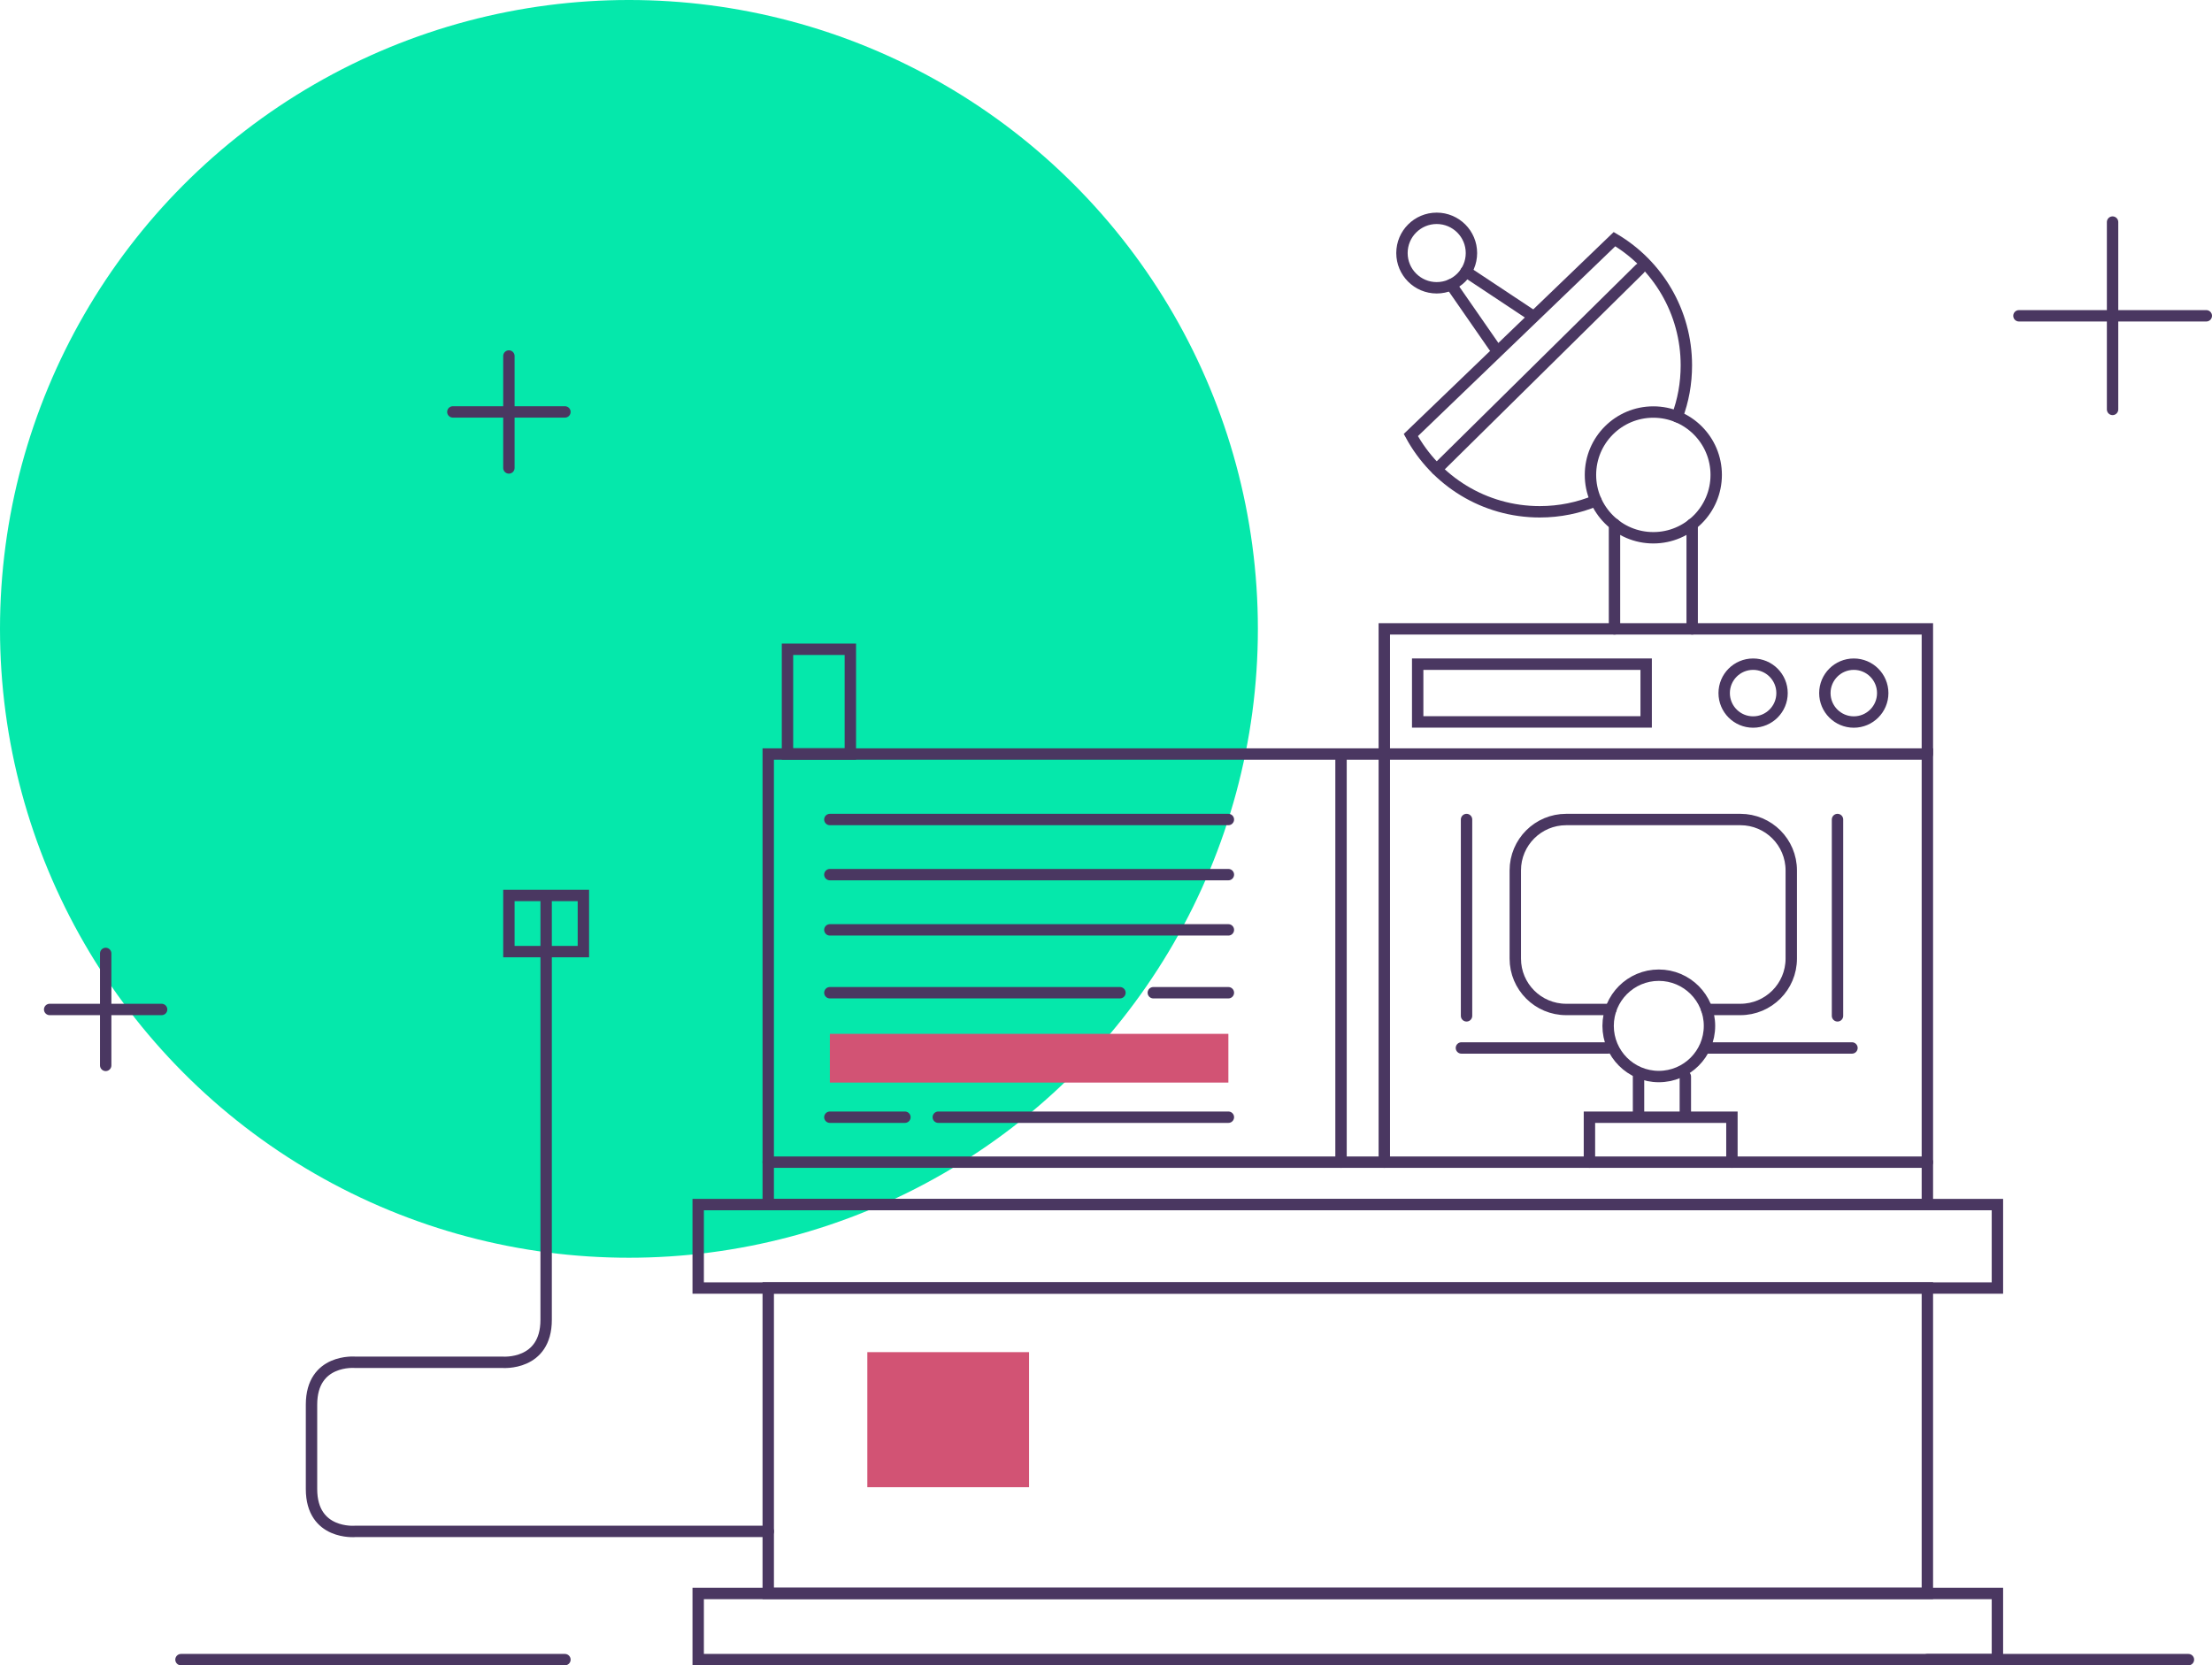 <?xml version="1.0" encoding="UTF-8"?><svg xmlns="http://www.w3.org/2000/svg" viewBox="0 0 194.21 146.23"><defs><style>.cls-1{fill:#d25374;}.cls-2{fill:#05e8ab;}.cls-3{fill:none;stroke:#4a3761;stroke-linecap:round;stroke-miterlimit:10;}.cls-4{isolation:isolate;}</style></defs><g class="cls-4"><g id="Capa_2"><g id="Capa_1-2"><circle class="cls-2" cx="55.22" cy="55.22" r="55.22"/><g><line class="cls-3" x1="185.48" y1="19.5" x2="185.48" y2="35.95"/><line class="cls-3" x1="193.71" y1="27.73" x2="177.26" y2="27.73"/></g><g><line class="cls-3" x1="44.68" y1="31.26" x2="44.68" y2="41.09"/><line class="cls-3" x1="49.6" y1="36.17" x2="39.76" y2="36.17"/></g><g><line class="cls-3" x1="9.28" y1="83.72" x2="9.28" y2="93.55"/><line class="cls-3" x1="14.19" y1="88.64" x2="4.36" y2="88.64"/></g><rect class="cls-3" x="67.45" y="66.21" width="101.77" height="39.56"/><rect class="cls-3" x="67.45" y="113.09" width="101.77" height="26.82"/><rect class="cls-3" x="61.3" y="139.92" width="114.07" height="5.81"/><rect class="cls-3" x="61.3" y="105.77" width="114.07" height="7.33"/><polyline class="cls-3" points="169.22 66.21 169.22 55.22 121.54 55.22 121.54 102.05"/><line class="cls-3" x1="67.45" y1="102.05" x2="169.22" y2="102.05"/><line class="cls-3" x1="117.74" y1="66.72" x2="117.74" y2="102.05"/><line class="cls-3" x1="107.85" y1="87.17" x2="101.26" y2="87.17"/><line class="cls-3" x1="98.33" y1="87.17" x2="72.86" y2="87.17"/><line class="cls-3" x1="72.86" y1="98.1" x2="79.45" y2="98.1"/><line class="cls-3" x1="82.38" y1="98.1" x2="107.85" y2="98.1"/><rect class="cls-1" x="72.86" y="90.78" width="34.99" height="4.28"/><line class="cls-3" x1="161.33" y1="71.96" x2="161.33" y2="89.2"/><line class="cls-3" x1="128.76" y1="71.96" x2="128.76" y2="89.2"/><path class="cls-3" d="M141.43,88.64h-3.92c-2.47,0-4.47-2-4.47-4.47v-7.74c0-2.47,2-4.47,4.47-4.47h15.29c2.47,0,4.47,2,4.47,4.47v7.74c0,2.47-2,4.47-4.47,4.47h-2.95"/><circle class="cls-3" cx="145.64" cy="90.08" r="4.45"/><polyline class="cls-3" points="152.06 102.05 152.06 98.1 139.55 98.1 139.55 102.05"/><line class="cls-3" x1="143.86" y1="94.53" x2="143.86" y2="97.82"/><line class="cls-3" x1="147.97" y1="94.53" x2="147.97" y2="97.82"/><circle class="cls-3" cx="153.92" cy="60.86" r="2.54"/><circle class="cls-3" cx="162.76" cy="60.86" r="2.54"/><rect class="cls-3" x="124.47" y="58.32" width="20.06" height="5.07"/><line class="cls-3" x1="72.86" y1="71.96" x2="107.85" y2="71.96"/><line class="cls-3" x1="128.31" y1="92.02" x2="141.19" y2="92.02"/><line class="cls-3" x1="149.72" y1="92.02" x2="162.6" y2="92.02"/><line class="cls-3" x1="72.86" y1="76.8" x2="107.85" y2="76.8"/><line class="cls-3" x1="72.86" y1="81.65" x2="107.85" y2="81.65"/><g><circle class="cls-3" cx="145.16" cy="41.7" r="5.52"/><circle class="cls-3" cx="126.14" cy="22.22" r="3.05"/><line class="cls-3" x1="148.57" y1="46.03" x2="148.57" y2="55.22"/><line class="cls-3" x1="141.75" y1="46.03" x2="141.75" y2="55.22"/><path class="cls-3" d="M147.25,36.59c.53-1.4,.81-2.92,.81-4.51,0-4.71-2.53-8.84-6.31-11.08l-17.88,17.2c2.18,4.02,6.43,6.74,11.32,6.74,1.75,0,3.41-.35,4.93-.98"/><line class="cls-3" x1="143.97" y1="23.61" x2="126.14" y2="41.21"/><line class="cls-3" x1="131.18" y1="30.45" x2="127.4" y2="25"/><line class="cls-3" x1="128.71" y1="23.85" x2="134.56" y2="27.73"/></g><rect class="cls-3" x="69.14" y="57.01" width="5.52" height="9.19"/><rect class="cls-3" x="44.68" y="78.63" width="6.54" height="4.93"/><path class="cls-3" d="M67.45,134.47H31.18s-3.83,.34-3.83-3.72v-7.41c0-4.06,3.83-3.72,3.83-3.72h12.94s3.83,.32,3.83-3.73v-36.71"/><rect class="cls-1" x="76.15" y="118.73" width="14.2" height="11.86"/><line class="cls-3" x1="192.14" y1="145.73" x2="169.22" y2="145.73"/><line class="cls-3" x1="49.6" y1="145.73" x2="15.89" y2="145.73"/></g></g></g></svg>
